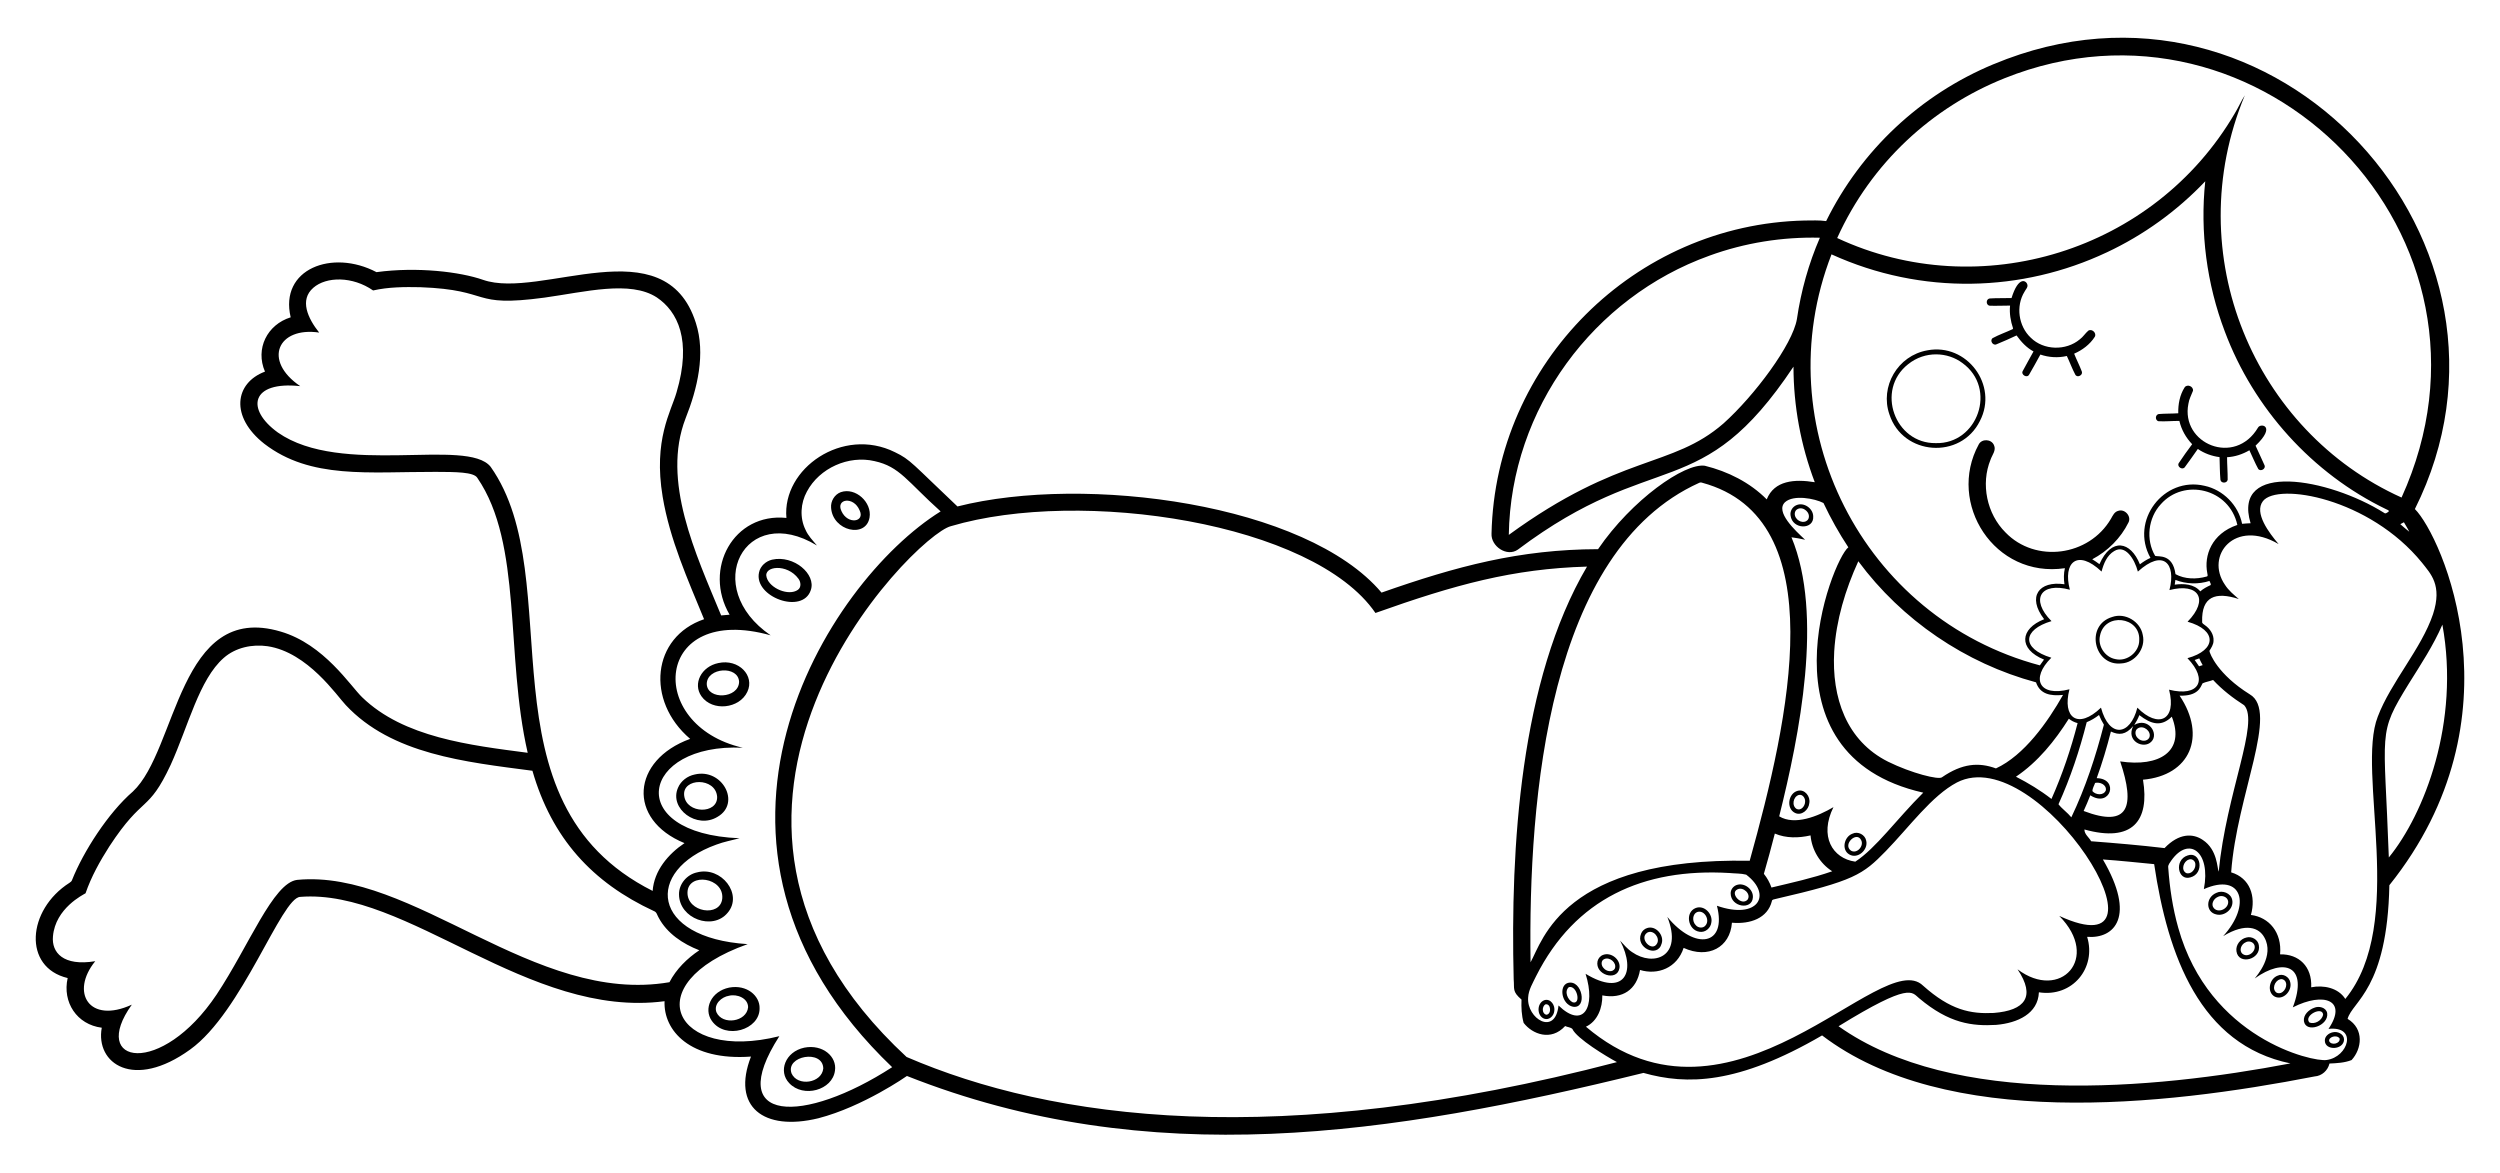 <?xml version="1.0" encoding="UTF-8"?>
<!DOCTYPE svg  PUBLIC '-//W3C//DTD SVG 1.1//EN'  'http://www.w3.org/Graphics/SVG/1.1/DTD/svg11.dtd'>
<svg enable-background="new 0 0 2635.181 1236.595" version="1.1" viewBox="0 0 2635.2 1236.6" xml:space="preserve" xmlns="http://www.w3.org/2000/svg">

	<path d="m2101.4 67.681c297.2-124.28 583.18 190.3 444.09 468.89 28.32 28.438 114.74 219.61-26.906 396.51-2.126 109.68-39.135 122.44-44.021 140.88 17.785 10.664 14.981 31.768 4.188 43.432-7.335 2.92-15.474 3.305-23.295 3.656-1.732 7.369-8.048 13.108-15.677 13.606-160.9 31.363-388.81 56.041-519.15-43.24-89 51.817-142.61 52.386-188.28 39.527-266.94 65.801-520.94 104.33-776.36 3.226 0 0-46.024 32.328-93.419 44.587-57.683 14.029-91.628-12.093-70.961-65.041-64.441 4.682-92.393-27.512-91.11-58.351-143.54 18.916-271.24-118.94-384-109.98-19.858 0.428-61.134 121.52-116.1 160.94-59.57 43.044-100.05 14.627-93.124-23.024-26.256-3.292-41.675-26.882-35.95-52.352-47.335-11.245-42.95-71.837 1.992-100.44 1.121-0.736 2.23-1.573 2.626-2.898 11.904-29.878 37.969-70.658 64.124-93.272 46.889-43.8 48.176-200.6 155.83-168.59 45.743 13.393 73.559 57.53 85.835 69.218 43.726 42.477 113.87 50.564 174.5 58.544-23.844-103.73-5.15-219.93-53.077-289.78-3.643-6.242-22.999-6.246-44.032-6.328-70.778-0.156-131.68 7.901-180.45-29.555-36.457-28.622-31.282-64.177 0.634-76.123-10.421-24.115 2.316-49.559 27.099-57.242-12.098-51.052 43.888-72.166 90.431-47.609 43.134-5.85 88.413-0.266 112.29 8.093 60.833 21.326 191.84-57.154 224.37 45.447 10.435 32.325 1.668 69.239-10.867 100.65-25.437 65.947 10.49 142.23 37.535 207.65 2.954-0.351 5.92-0.577 8.897-0.758-28.251-48.366 4.226-107.77 59.88-102.01-4.639-52.197 59.425-96.612 114.37-69.297 16.653 7.977 18.256 12.172 65.935 57.208 134.81-34.145 367.83-2.958 447 90.815 79.008-27.768 145.52-45.587 228.24-45.798 35.581-52.098 91.477-91.135 112.58-87.918 24.269 5.988 47.485 17.59 65.211 35.452 7.95-20.022 29.471-21.592 50.632-18.1-14.738-38.814-22.39-80.3-22.435-121.82-97.86 146.94-145.42 83.905-290.54 192.86-11.546 8.093-28.513-3.532-27.755-16.866 4.092-180.13 151.17-326.08 330.08-330.02 7.539 0.011 15.145-0.487 22.65 0.6 36.908-74.716 99.408-133.36 176.47-165.4m11.387 14.907c-75.99 30.463-140.3 88.903-176.23 168.35 150.56 70.264 334.27 13.899 419.17-131.52 3.769-6.146 6.588-12.825 10.504-18.881-69.908 168.32 10.482 354.31 165.21 423.94 124.93-275.09-148.7-550.19-418.65-441.9m107.8 183.52c-88.965 41.902-194.63 45.421-290.02 2.049-70.083 180.68 32.873 383.53 219.63 433.23 1.381-2.071 2.853-4.098 4.369-6.09-27.393-11.202-25.426-32.577 0.136-42.55-18.294-23.786-5.458-40.779 21.416-36.856-0.849-5.614-0.849-11.376 0.453-16.922-74.358 10.92-124.58-68.517-90.849-130.41 3.226-6.35 13.436-5.818 16.107 0.736 2.536 5.377-1.913 10.267-3.577 15.134-10.584 25.797-3.962 57.333 15.791 76.926 31.411 32.492 87.878 25.216 111.09-14.5 1.89-3.328 3.656-7.437 7.811-8.376 6.825-2.298 13.957 5.784 10.674 12.248-8.161 16.583-21.903 30.223-38.203 38.837 2.592 1.573 5.128 3.283 7.561 5.15 12.659-28.443 32.932-24.098 42.663 0.17 3.464-2.637 7.131-5.026 11.138-6.78-21.96-39.242 14.021-86.154 57.005-75.987 19.515 4.143 35.69 20.477 39.584 40.071 2.954-0.283 5.931-0.521 8.942-0.6-19.811-65.977 82.31-47.614 140.67-11.002 1.63 1.517 3.26-0.34 4.765-1.132 0.849-1.732-1.222-1.913-2.275-2.524-78.002-37.603-139.99-106.38-170.31-187.4-19.062-50.235-26.284-104.95-20.635-158.4-29.59 31.161-65.008 56.765-103.92 74.989m-418.75 3.441c-121.77 43.71-209.36 160.96-211.44 294.29 117.97-85.996 171.86-70.034 226.36-117.52 32.54-29.173 72.722-82.941 77.334-109.97 4.29-29.464 12.349-58.419 24.224-85.744-39.562-0.984-79.304 5.389-116.49 18.938m-1471.6 33.868c-14.647 12.726-5.916 31.984 6.203 47.179-43.453-6.424-59.875 29.359-19.967 56.472-51.982-5.629-57.799 24.182-23.556 48.888 66.819 46.741 199.57 5.069 224.25 36.109 84.346 119.43-16.272 352.89 170.78 447.08 1.539-21.371 16.424-38.916 33.585-50.383-60.922-24.954-55.756-87.497 5.954-109.89-47.225-40.235-40.318-107.42 14.67-126.13-17.251-41.984-36.109-83.978-43.648-129.05-10.037-60.192 8.875-89.842 14.613-110 16.356-55.174 1.135-85.426-20.85-100.18-28.101-18.225-75.402-5.725-118.36 0.249-79.41 10.694-53.828-8.114-130.88-10.98-16.617-0.34-33.449-0.249-49.737 3.43-21.651-15.054-49.307-14.841-63.06-2.795m520.34 214.73c-6.724 12.225-7.754 27.653-1.505 40.297 2.762 6.395 7.697 11.342 12.078 16.605-76.077-46.296-122.9 44.148-48.798 94.698-122.97-34.53-132.88 94.8-29.442 118.46-107.67-5.087-126.57 90.687-3.317 95.422-8.173 2.173-16.549 3.69-24.495 6.701-76.019 27.329-69.427 98.448 33.007 104.91-118.82 42.041-77.456 124.76 33.404 97.03-59.593 92.842 26.011 92.898 118.91 32.668-245.36-234.58-68.576-511.56 51.096-585.83-35.47-31.846-42.94-47.139-69.682-53.009-27.337-6.394-58.024 7.245-71.256 32.057m940.55-9.18c-158.89 71.769-180.29 331.46-177.79 505.4 12.676-22.548 34.1-110.76 230.99-107.01 41.781-150.04 89.224-360.64-49.998-398.46-1.109-0.43-2.173-0.407-3.203 0.079m486.61 22.492c-13.425 14.41-16.073 37.558-6.01 54.525 3.34 1.121 18.566-2.485 21.427 19.243 9.78 5.388 22.062 5.535 32.69 2.547 2.071-0.226 0.826-2.66 0.792-3.917-3.479-17.967 4.363-41.304 31.729-50.507-8.505-38.541-56.323-49.429-80.628-21.891m107.6-3.226c-9.564 12.404 6.4 33.395 16.538 45.323-46.234-27.237-77.793 12.174-56.574 42.889 3.781 5.965 9.304 10.436 14.579 15.01-24.731-8.017-39.385-2.625-38.622 23.861-0.305 1.947 1.777 2.683 2.988 3.747 5.309 3.69 9.486 9.803 9.01 16.504-0.056 3.95-2.377 7.29-4.358 10.527 0.399 2.986 8.79 24.756 42.516 45.787 31.214 18.007-13.76 106.12-19.571 187.68 19.8 5.923 26.352 25.17 20.816 44.893 19.092 2.41 32.892 18.424 30.743 41.542 19.714-0.493 33.907 12.858 32.804 34.717 12.915-2.558 28.468 0.441 35.95 12.281 65.192-79.879 11.244-239.34 34.23-297.54 13.644-36.14 46.145-71.892 58.227-108.04 10.04-30.69-2.605-42.693-11.58-54.22-55.567-68.339-152.27-84.794-167.7-64.952m-503.7 1.087c-10.812 10.089 10.862 30.084 21.111 39.629-4.754-1.03-9.531-2.037-14.364-2.581 33.928 81.61 8.53 208.3-12.938 294.12 16.302 9.925 40.685 0.039 57.197-9.689-15.169 30.596-1.234 54.039 23.001 57.48 21.999-14.37 43.284-44.495 71.663-72.738-176.76-39.918-96.388-245.03-78.987-258.62-9.837-14.93-18.586-30.551-26.204-46.704-9.262-4.779-31.495-8.987-40.479-0.895m-879.3 25.321c-38.739 9.505-327.33 299.59-46.715 559.5 153.48 66.177 391.57 98.995 748.8 5.422-10.97-5.823-42.516-24.943-46.964-34.932-1.936-1.924-5.241-1.845-7.641-3.09-14.957 16.376-34.682 8.468-43.749-3.339-2.219-7.958-2.581-16.334-2.253-24.552-10.015-8.67-7.328-10.925-8.24-21.416-3.491-138.49 6.656-314.95 77.277-434.98-77.978 2.207-139.2 19.059-222.99 48.888-65.198-95.255-310.41-132.15-447.52-91.505m1527.8-2.105c3.135 2.66 6.135 5.49 9.452 7.958-1.641-3.464-3.803-6.644-5.648-9.984-1.291 0.69-2.559 1.358-3.804 2.026m-301.57 28.343c-7.686 4.494-11.184 13.391-13.334 21.597-25.618-24.24-41.002-9.478-33.404 19.141-31-8.407-42.06 10.298-19.379 33.109-30.421 9.002-32.206 28.821-0.158 38.576-22.173 21.911-12.984 41.627 19.107 33.268-7.828 29.929 8.83 42.8 33.222 19.379 8.647 32.267 30.807 29.954 38.35 0 21.982 22.247 41.703 13.329 33.415-18.949 31.107 7.843 41.976-9.682 19.379-33.222 30.909-8.446 31.417-29.698 0.136-38.429 22.928-23.421 11.856-41.379-19.096-33.358 7.258-28.211-6.694-43.61-33.291-19.469-3.6-13.575-13.337-28.82-24.947-21.643m-295.13 105.67c-2.823 48.964 12.963 94.426 56.812 116.36 24.412 12.07 53.631 19.445 56.834 16.368 21.217-14.587 38.604-15.976 56.835-9.305 29.778-13.766 54.6-48.898 70.712-77.481-13.197 1.368-24.277-0.72-28.468-13.255-74.402-20.001-141.49-65.72-187.32-127.63-13.663 29.906-23.375 61.985-25.401 94.936m359.63-75.263c-0.249 1.664-0.487 3.328-0.702 5.003 9.327-1.268 20.431-0.781 26.929 7.075 3.181-2.887 7.018-4.799 10.889-6.611 0.702-1.517-0.906-2.943-1.177-4.381-11.67 3.759-24.529 3.363-35.939-1.086m246.11 109.2c-33.487 54.435-25.938 47.227-21.145 183.36 37.309-45.651 75.201-142.56 56.45-245.4-9.475 21.914-22.696 41.859-35.305 62.041m-2303.3-27.008c-25.902 22.661-37.31 71.647-55.952 112.73-24.04 51.395-28.607 30.992-64.611 85.914-9.972 15.598-19.073 31.921-25.129 49.466-2.438 1.538-31.799 15.751-34.343 45.379-1.616 17.006 10.796 31.812 44.576 26.216-26.666 32.746-6.559 66.572 38.565 45.809-45.438 63.389 31.084 76.628 89.4-10.719 34.02-51.231 59.499-117.76 84.827-120.8 122.18-11.723 249.78 132.35 392.46 107.86 7.21-13.844 18.598-25.038 31.468-33.664-17.341-6.78-34.105-17.76-42.98-34.626-1.426-2.309-1.868-5.626-4.72-6.622-65.159-30.178-107.73-76.84-128.21-147.98-71.008-9.322-148.24-17.332-196.74-69.229-9.27-9.653-40-55.593-82.394-62.042-16.152-2.354-33.764 1.324-46.216 12.304m2077.5 2.208c1.539 2.196 3.101 4.381 4.596 6.645 1.256-0.408 2.535-0.815 3.837-1.223-1.336-2.32-2.547-4.686-3.6-7.12-1.629 0.554-3.26 1.132-4.833 1.698m8.343 24.574c-2.302 4.399-4.976 13.581-24.235 13.029 28.787 42.938 10.988 84.172-38.588 88.585 7.229 43.702-11.289 66.5-61.736 52.465-0.079 5.105 4.822 8.229 7.075 12.417 25.831 1.97 51.65 4.166 77.379 7.21 15.195-15.901 29.99-15.698 40.354-8.569 15.622 10.337 15.023 29.999 16.73 33.426 7.886-82.629 43.269-157.51 26.838-175.44-11.885-7.607-23.103-16.277-32.735-26.634-3.623 1.427-7.573 1.891-11.082 3.51m-122.15 40.987c-7.46 29.611-17.183 58.691-29.759 86.525 3.871 4.958 9.486 8.75 13.538 13.764 14.93-31.196 25.718-64.203 34.343-97.641-2.015-3.271-3.758-6.678-5.173-10.221-3.95 3.114-8.297 5.683-12.949 7.573m55.465-7.436c-1.392 3.645-3.249 7.063-5.343 10.335 14.851-8.51 26.347 9.364 17.998 17.647-7.988 8.389-27.136-0.605-19.096-16.447-8.03 9.423-14.968 9.722-23.533 5.773-4.222 16.594-9.123 33.03-14.964 49.115 24.093 0.551 14.546 31.824-6.758 18.077-2.219 5.558-4.46 11.116-7.018 16.538 47.539 18.121 54.6-4.462 38.509-52.262 41.197 6.256 68.846-10.501 54.435-47.134-11.075 10.925-21.749 8.053-34.23-1.642m-130.06 64.905c13.119 6.746 25.785 14.387 37.433 23.465 11.467-25.786 20.522-52.612 27.551-79.937-3.396-0.883-6.531-2.456-9.237-4.652-14.771 23.385-32.611 45.548-55.747 61.124m128.72-51.107c-4.075 2.173-3.249 8.105-0.023 10.674 3.124 3.407 9.87 3.69 11.965-0.996 2.343-6.418-6.157-13.142-11.942-9.678m-190.94 57.174c-26.51 13.959-49.914 46.546-74.878 72.252-24.446 25.033-33.154 31.39-116.67 50.643-1.279 0.419-3.328 0.385-3.486 2.128-4.518 18.128-22.792 24.512-42.12 22.82-1.906 26.048-25.046 38.408-50.926 26.533-6.935 21.254-27.367 28.946-45.957 23.273-3.461 20.609-18.421 30.953-39.754 26.793 0.26 12.893-4.901 27.223-17.273 33.019 153.56 130.27 311.46-85.899 355.29-43.342 28.959 25.9 50.109 30.023 74.538 28.842 33.124-2.624 44.476-17.164 25.152-45.991 44.97 33.973 88.054-11.851 43.93-56.291 132.14 60.676-21.692-185.21-107.85-140.68m145.65 0.487c-0.917 2.864-2.853 5.626-2.807 8.682 3.531 4.132 11.931 4.879 14.16-0.94 0.826-6.01-6.384-8.953-11.353-7.742m-337.6 53.382c-3.543 14.217-7.573 28.321-11.546 42.436 3.475 4.313 6.18 9.203 8.003 14.455 21.484-5.128 43.149-9.859 64.034-17.149-12.949-8.207-21.518-22.56-22.854-37.807-12.395 2.842-25.763 3.159-37.637-1.935m417.94 28.366c-1.369 2.32-3.713 4.528-3.26 7.448 1.505 21.439 4.72 42.833 10.572 63.547 32.655 116.76 141.8 141.64 156.37 139.31 22.933-3.065 33.117-36.158 1.981-32.792 20.492-30.177-4.773-39.376-37.603-22.695 16.769-44.237-9.345-52.565-40.127-30.483 1.843-2.524 21.073-23.822 10.131-43.195-5.425-10.068-19.199-16.097-43.421-1.392 30.208-33.165 19.936-67.4-20.352-49.556 7.65-39.417-15.803-56.395-34.287-30.19m-72.161-1.075c35.07 59.95 12.513 83.79-16.594 81.567 10.006 32.641-15.427 63.977-50.847 58.453-0.872 22.495-22.398 32.413-45.096 34.354-25.03 1.445-49.37-1.31-81.183-28.14-7.834-6.212-8.588-17.447-84.895 29.566 120.91 85.833 330.35 66.971 476.33 39.165-95.3-19.614-129.3-113.45-143.65-210.04-18.009-1.731-36.007-3.667-54.062-4.923m-597.36 122.85c-3.464 7.278-8.037 14.444-8.456 22.718-1.649 22.293 28.631 40.836 32.022 8.365 25.903 25.132 39.756 2.231 28.514-33.426 40.511 24.577 53.991-1.352 36.403-34.92 4.018 4.233 7.731 8.886 12.7 12.112 22.384 15.656 53.987 5.05 37.082-37.128 29.272 35.727 63.123 30.207 52.273-11.783 42.989 15.1 59.072-11.301 30.845-32.781-5.693-1.438-11.682-1.121-17.5-1.721-91.207-5.468-162.87 27.318-203.88 108.56z"/>
	<path d="m2137 300c0.815 2.886-1.834 5.071-2.977 7.459-9.384 15.111-6.407 36.358 6.554 48.492 13.538 13.447 37.128 13.979 51.65 1.777 3.543-2.592 5.818-6.486 9.146-9.293 3.871-2.207 8.976 2.773 6.656 6.656-5.128 8.014-13.074 13.934-21.711 17.715 2.524 6.395 5.739 12.497 8.139 18.949 1.268 3.713-4.811 6.814-6.894 3.226-3.418-6.373-5.83-13.232-8.954-19.741-9.214 2.128-18.971 1.562-27.891-1.528-3.984 7.052-7.686 14.285-11.874 21.212-2.332 4.109-9.191-0.215-6.576-4.098 3.566-6.893 7.562-13.549 11.218-20.397-7.369-3.917-13.063-10.165-17.862-16.855-6.882 3.351-13.946 6.294-20.986 9.259-3.735 2.071-7.708-3.769-4.233-6.429 6.78-3.701 14.183-6.192 21.178-9.497l0.351-0.792c-2.604-7.72-3.985-15.858-3.158-24.008-7.188-0.011-14.375 0.396-21.541 0.136-3.984-0.611-4.075-6.927-0.023-7.641 7.675-0.509 15.406-0.192 23.125-0.453 7.282-23.609 15.659-18.481 16.663-14.149z"/>
	<path d="m2031.7 369.26c41.456-7.856 74.938 36.695 55.284 74.47-20.257 41.003-81.27 36.533-95.377-6.871-10.188-29.202 8.525-62.087 40.093-67.599m-20.42 14.67c-34.493 27.22-14.004 83.713 29.136 83.152 44.213 1.218 65.113-57.689 28.129-84.42-15.411-11.647-39.348-13.141-57.265 1.268z"/>
	<path d="m2302.8 408.29c2.762-3.826 9.463-0.962 8.772 3.656-1.675 4.516-4.143 8.784-4.811 13.629-8.471 42.116 49.033 66.474 73.463 24.993 2.832-4.816 19.344-1.722-2.683 19.209 3.045 6.871 6.395 13.606 9.384 20.499 1.868 3.747-4.019 7.29-6.554 4.007-3.509-6.35-6.192-13.142-9.327-19.673-7.165 4.177-15.213 6.905-23.533 7.324 0 7.924 0.713 15.836 0.623 23.759-0.645 3.962-7.041 3.996-7.629 0.023-0.702-7.935-0.634-15.926-0.928-23.884-8.195-1.041-16.085-3.95-22.91-8.591-4.562 6.339-8.874 12.859-13.606 19.062-2.468 3.701-8.727-0.374-6.497-4.109 4.437-6.837 9.293-13.402 14.149-19.967-6.554-6.837-11.342-15.304-13.481-24.552-7.448-0.079-14.896 0.792-22.311 0.306-3.418-1.37-3.158-6.611 0.396-7.539 6.882-0.589 13.832-0.362 20.749-0.815-0.227-9.452 1.562-19.3 6.734-27.337z"/>
	<path d="m886.28 518.77c15.598-5.377 32.996 10.844 30.302 26.714-3.806 22.301-38.856 14.288-40.535-10.176-0.622-6.962 3.612-14.116 10.233-16.538m0.691 20.013c6.546 14.584 25.105 11.501 19.13-0.826-6.344-15.213-25.369-12.183-19.13 0.826z"/>
	<path d="m1893.7 532.44c7.822-3.305 17.489 3.52 17.579 11.874 0.99 14.339-22.155 14.179-23.907-1.053-0.69-4.494 2.106-9.202 6.328-10.821m1.098 4.154c-3.735 1.8-3.758 7.018-1.245 9.859 2.751 4.007 9.961 5.467 12.598 0.577 2.909-6.35-5.32-13.673-11.353-10.436z"/>
	<path d="m813.77 589.94c22.91-5.188 46.734 15.348 40.874 32.09-8.625 26.169-60.305 7.136-54.571-18.632 1.347-6.734 7.177-11.85 13.697-13.458m-5.671 18.722c3.35 11.664 23.276 19.832 32.883 13.119 3.837-2.705 3.215-8.331 0.679-11.704-11.93-16.436-37.435-13.534-33.562-1.415z"/>
	<path d="m2226.5 650.32c13.594-4.777 29.645 4.799 32.136 18.915 3.418 14.138-8.082 29.374-22.582 30.064-29.008 3.131-38.498-40.429-9.554-48.979m-12.961 19.865c-2.479 10.833 5.332 22.56 16.232 24.552 12.304 3.034 25.378-7.516 25.152-20.16 1.112-24.648-36.646-29.451-41.384-4.392z"/>
	<path d="m757.22 698.91c21.428-4.7 38.639 13.362 30.528 30.325-8.354 17.907-36.89 20.986-48.379 4.675-9.289-13.163-0.184-31.301 17.851-35m-12.247 22.072c0.564 17.096 33.646 15.561 34.105-2.298-0.849-17.442-33.977-15.245-34.105 2.298z"/>
	<path d="m732.27 816.38c29.001-6.941 48.98 30.145 24.167 44.564-21.825 13.519-51.381-8.529-41.802-30.506 3.01-7.289 9.994-12.496 17.635-14.058m-11.082 22.322c2.253 19.274 35.479 19.757 34.728 1.098-1.599-20.751-37.084-20.073-34.728-1.098z"/>
	<path d="m1894.9 833.58c7.459-2.094 13.696 6.09 12.247 13.04-0.577 6.961-8.116 13.662-15.077 10.255-9.554-4.64-7.154-20.714 2.83-23.295m1.064 4.415c-5.92 1.879-7.652 11.557-2.004 14.783 4.539 2.026 8.603-3.135 8.75-7.312 0.577-3.77-2.49-8.705-6.746-7.471z"/>
	<path d="m1952.6 878.79c5.841-2.92 13.448 1.087 14.557 7.471 2.264 9.497-8.999 19.662-17.919 14.364-8.535-5.071-5.252-18.733 3.362-21.835m-1.63 17.794c6.248 3.973 14.104-4.867 10.844-10.98-4.679-9.885-19.734 4.469-10.844 10.98z"/>
	<path d="m2305.9 901.73c13.915-5.097 18.337 19.271 2.784 23.159-13.051 3.809-17.252-18.421-2.784-23.159m1.143 4.392c-5.49 1.845-8.422 10.968-2.615 14.149 5.207 1.822 9.995-4.154 9.656-9.056 0.181-3.565-3.656-6.712-7.041-5.093z"/>
	<path d="m734.59 919.6c25.827-6.822 48.922 23.271 32.441 42.493-15.706 19.193-51.105 6.285-51.299-19.266-0.203-10.968 8.264-20.94 18.858-23.227m-9.927 20.953c-0.578 21.159 34.576 26.685 36.652 6.656 2.047-22.431-35.958-27.893-36.652-6.656z"/>
	<path d="m1830.3 932.97c8.161-3.169 18.156 4.415 17.364 13.131-0.927 13.559-23.353 10.038-23.397-4.358-0.113-3.838 2.501-7.415 6.033-8.773m1.166 4.459c-8.507 3.79 4.07 18.209 10.686 10.799 3.939-6.01-4.789-13.798-10.686-10.799z"/>
	<path d="m2336.3 941.12c6.271-3.079 15.179 0.249 16.628 7.414 2.049 9.203-8.003 17.704-16.832 15.326-11.227-2.398-11.335-17.978 0.204-22.74m1.166 4.448c-4.301 1.868-7.357 8.003-3.724 11.885 5.354 5.648 16.153-0.283 14.851-7.776-1.075-4.788-7.188-6.463-11.127-4.109z"/>
	<path d="m1787.4 957.12c8.988-3.475 18.179 6.248 16.526 15.1-0.611 5.943-6.361 10.991-12.429 9.961-12.412-1.737-15.635-20.58-4.097-25.061m2.117 4.086c-5.807 1.856-5.999 10.097-2.094 13.934 2.524 3.169 7.98 3.645 10.482 0.17 4.595-5.625-1.053-15.982-8.388-14.104z"/>
	<path d="m1736.3 978.2c9.089-2.875 18.111 7.663 15.225 16.368-4.206 15.737-27.964 4.262-21.665-10.482 1.086-2.83 3.553-5.003 6.44-5.886m0.158 4.811c-9.537 6.041 5.14 21.405 10.289 11.376 3.215-5.932-3.905-14.738-10.289-11.376z"/>
	<path d="m2367.9 988.23c5.524-1.607 12.168 2.139 13.074 7.98 2.984 15.165-21.427 21.597-23.567 6.554-1.019-6.611 4.086-13.142 10.493-14.534m-0.883 5.094c-4.482 1.834-7.403 8.659-3.147 12.168 5.671 4.403 14.546-2.536 12.519-9.146-1.301-3.724-6.146-4.981-9.372-3.022z"/>
	<path d="m1689.9 1006.5c8.399-3.181 18.598 5.048 17.137 13.945-2.32 14.437-26.081 7.114-23.103-7.267 0.725-3.044 2.989-5.648 5.966-6.678m1.132 4.46c-3.815 1.585-3.339 6.814-0.804 9.35 2.751 3.622 9.576 5.241 12.021 0.453 2.129-5.988-5.614-12.44-11.217-9.803z"/>
	<path d="m2400.9 1028.4c5.479-2.694 12.361 1.358 13.266 7.244 2.038 8.761-7.459 19.164-16.356 14.896-8.874-4.799-5.671-19.061 3.09-22.14m2.128 4.03c-5.467 1.664-8.603 10.47-3.249 13.979 5.92 2.66 11.602-5.196 9.735-10.618-0.713-2.693-3.882-4.527-6.486-3.361z"/>
	<path d="m1652.6 1036.1c15.177-4.121 21.093 27.496 5.467 25.084-11.951-2.383-15.3-21.98-5.467-25.084m1.143 4.404c-5.184 4.324-1.347 13.538 4.086 16.04 9.099 2.493 4.559-18.267-4.086-16.04z"/>
	<path d="m768.61 1041c18.669-3.464 32.419 8.697 32.056 21.835 0.286 22.785-36.12 33.517-50.36 13.21-8.853-12.58-0.875-31.092 18.304-35.045m-0.148 8.603c-7.822 1.188-16.345 8.75-13.312 17.296 6.282 14.127 31.966 10.301 33.426-5.229-0.09-9.746-11.884-14.127-20.114-12.067z"/>
	<path d="m1627.8 1054.3c6.758-2.185 11.829 5.648 10.493 11.682-0.487 4.947-5.456 9.689-10.595 7.799-8.002-3.034-7.901-16.515 0.102-19.481m1.11 4.381c-3.667 2.366-3.69 9.531 0.804 10.923 5.998-0.034 5.421-12.247-0.804-10.923z"/>
	<path d="m2439.3 1062.3c4.992-2.23 12.576-0.419 13.73 5.592 1.979 13.254-22.434 21.742-24.529 8.478-0.769-6.577 5.038-12.022 10.799-14.07m-5.138 15.371c5.727 2.569 13.334-2.026 14.579-8.003-0.381-9.386-20.658 0.576-14.579 8.003z"/>
	<path d="m2458.6 1088.2c5.139-1.449 11.931 1.494 12.225 7.38-0.09 11.418-20.428 12.24-20.262 1.155-0.011-4.393 4.03-7.641 8.037-8.535m-3.429 9.293c2.15 4.777 11.806 2.717 10.98-2.796-3.035-4.616-12.13-1.463-10.98 2.796z"/>
	<path d="m847.83 1104.3c19.49-3.813 34.518 9.543 32.294 24.235-2.624 20.664-33.411 29.09-48.243 13.153-11.775-12.324-4.263-33.075 15.949-37.388m-13.459 27.167c6.294 14.127 31.966 10.289 33.437-5.252-0.43-20.398-40.166-13.337-33.437 5.252z"/>

</svg>
